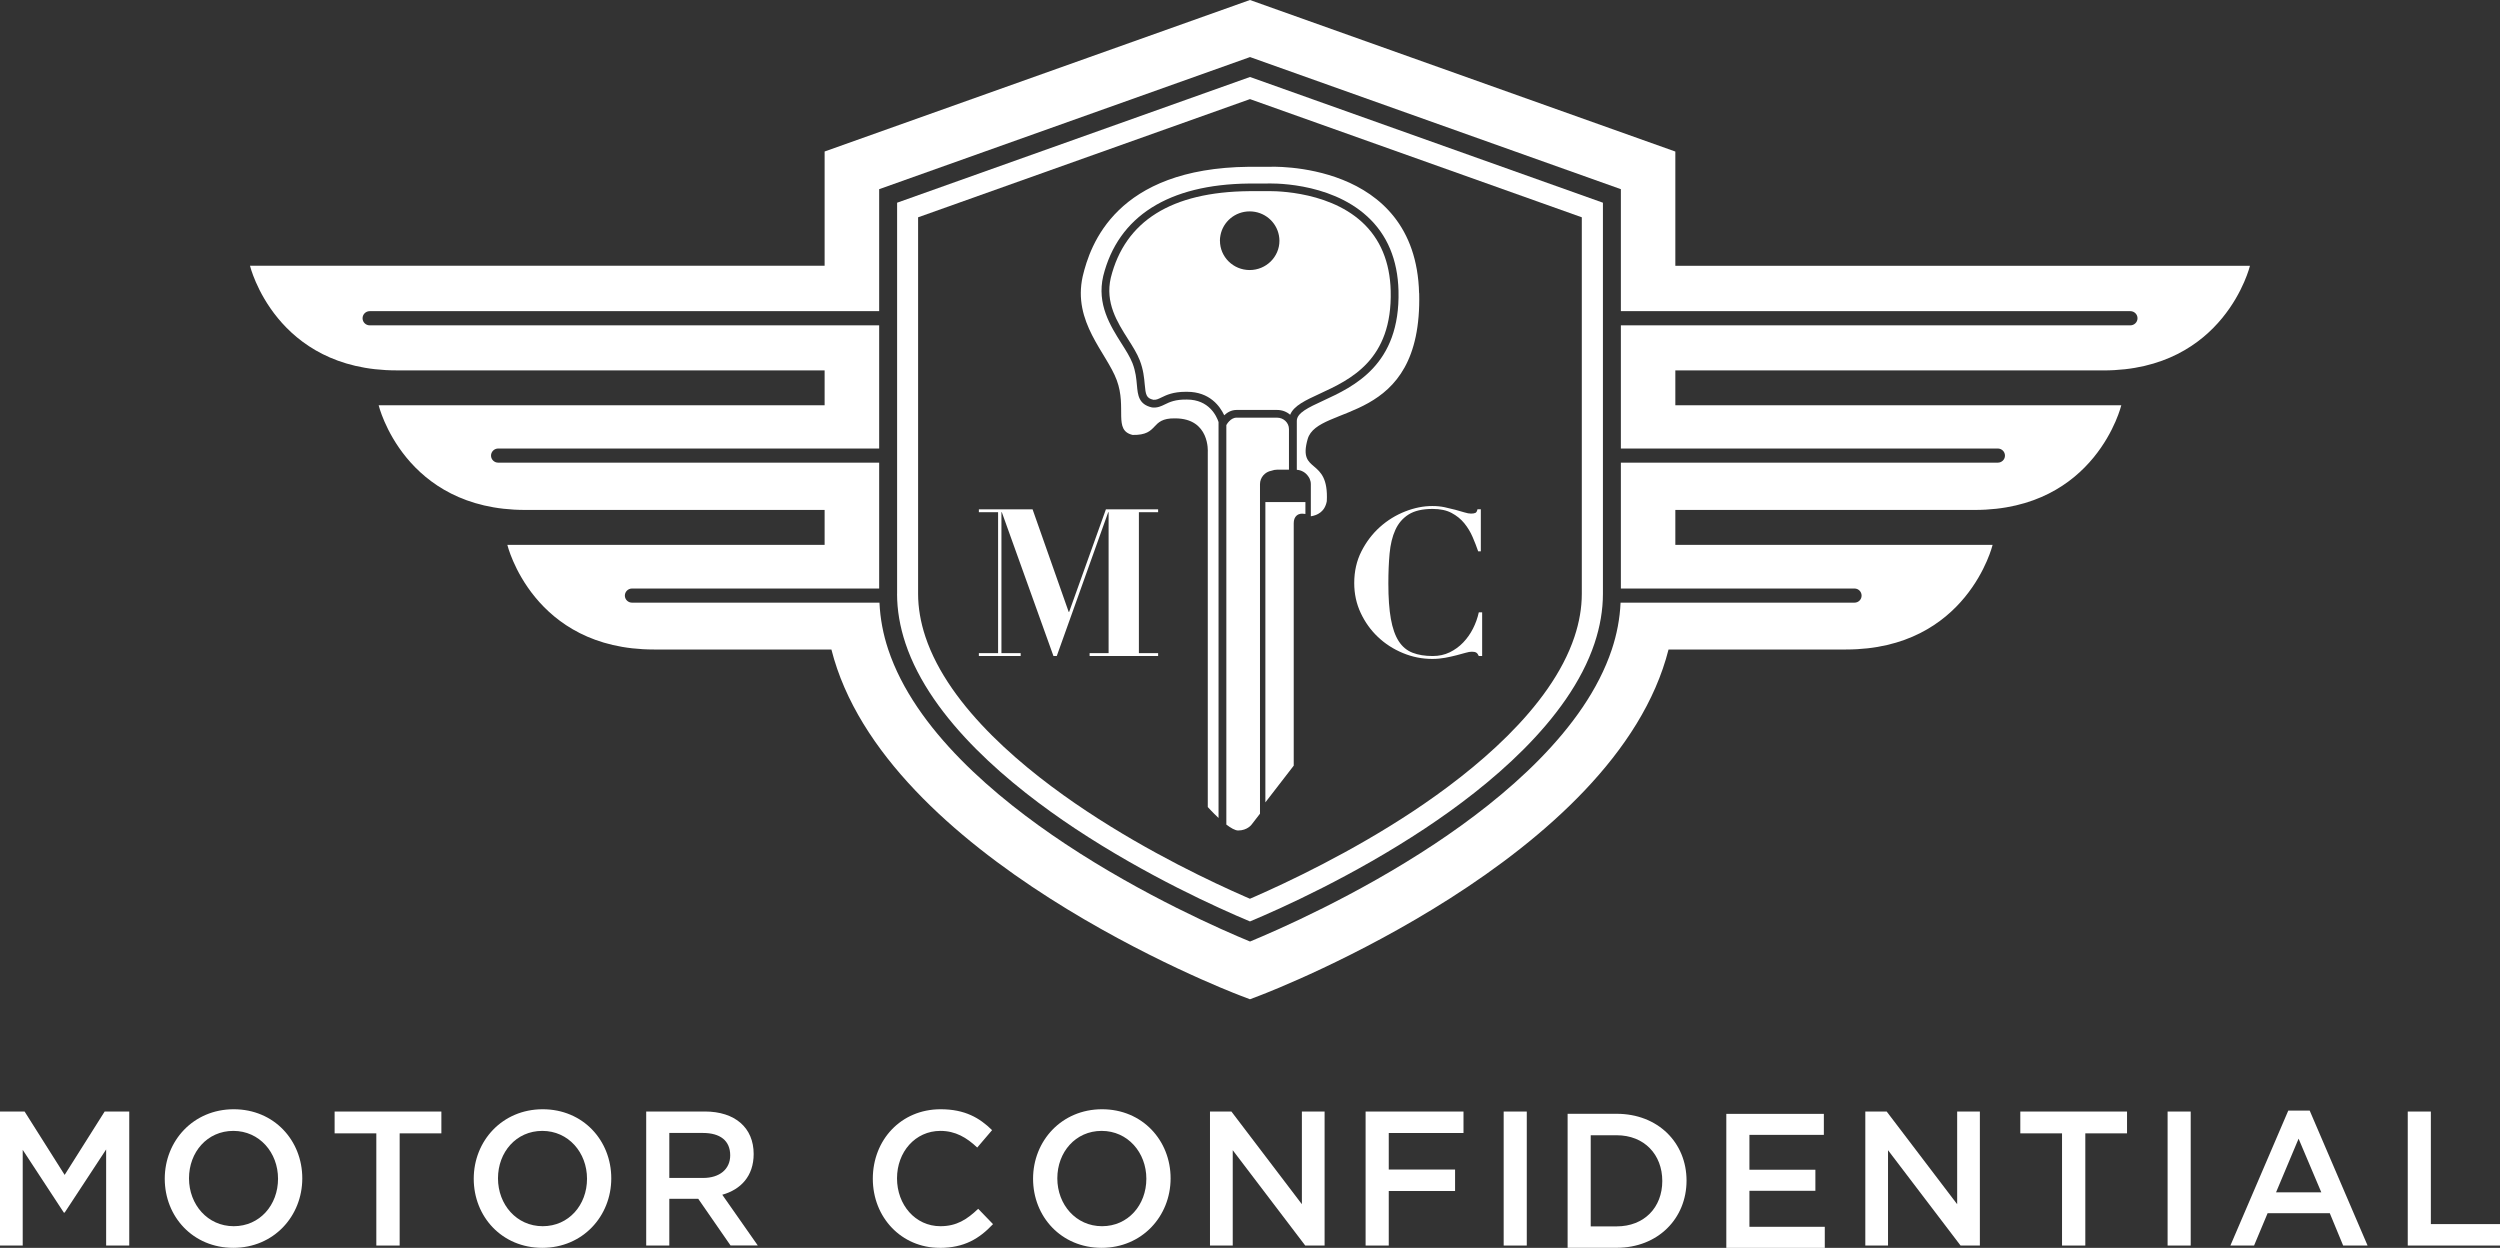 <svg xmlns="http://www.w3.org/2000/svg" width="579" height="289" viewBox="0 0 579 289" fill="none"><rect x="0" y="0" width="579" height="289" fill="#333333" stroke="none"/><g clip-path="url(#clip0_315_4174)"><path d="M24.235 257.433L14.972 272.109L5.699 257.433H0V288.469H5.26V266.302L14.788 280.846H14.972L24.582 266.21V288.469H29.934V257.433H24.235Z" fill="white"></path><path d="M54.037 261.914C47.991 261.914 43.773 266.833 43.773 272.905C43.773 278.978 48.083 283.989 54.129 283.989C60.175 283.989 64.393 279.07 64.393 272.997C64.393 266.925 60.083 261.914 54.037 261.914ZM54.037 289C44.682 289 38.156 281.774 38.156 272.997C38.156 264.22 44.774 256.902 54.129 256.902C63.484 256.902 70.01 264.128 70.01 272.905C70.01 281.682 63.392 289 54.037 289Z" fill="white"></path><path d="M77.496 257.433V262.485H87.157V288.469H92.56V262.485H102.222V257.433H77.496Z" fill="white"></path><path d="M125.598 261.914C119.552 261.914 115.334 266.833 115.334 272.905C115.334 278.978 119.644 283.989 125.69 283.989C131.736 283.989 135.954 279.07 135.954 272.997C135.954 266.925 131.644 261.914 125.598 261.914ZM125.598 289C116.243 289 109.717 281.774 109.717 272.997C109.717 264.22 116.335 256.902 125.69 256.902C135.045 256.902 141.571 264.128 141.571 272.905C141.571 281.682 134.953 289 125.598 289Z" fill="white"></path><path d="M162.804 262.393H155.012V272.813H162.845C166.675 272.813 169.116 270.772 169.116 267.578C169.116 264.159 166.767 262.393 162.804 262.393ZM169.197 288.459L161.711 277.641H155.012V288.459H149.66V257.423H163.233C170.239 257.423 174.549 261.189 174.549 267.261C174.549 272.405 171.546 275.508 167.277 276.702L175.499 288.449H169.187L169.197 288.459Z" fill="white"></path><path d="M217.636 289C208.761 289 202.143 281.948 202.143 272.997C202.143 264.047 208.628 256.902 217.85 256.902C223.467 256.902 226.858 258.893 229.768 261.74L226.327 265.771C223.886 263.465 221.282 261.914 217.799 261.914C211.967 261.914 207.749 266.792 207.749 272.905C207.749 279.019 211.967 283.989 217.799 283.989C221.547 283.989 223.937 282.438 226.551 279.958L229.983 283.509C226.807 286.877 223.324 289.01 217.625 289.01" fill="white"></path><path d="M255.139 261.914C249.093 261.914 244.875 266.833 244.875 272.905C244.875 278.978 249.185 283.989 255.231 283.989C261.277 283.989 265.495 279.07 265.495 272.997C265.495 266.925 261.185 261.914 255.139 261.914ZM255.139 289C245.784 289 239.258 281.774 239.258 272.997C239.258 264.22 245.876 256.902 255.231 256.902C264.586 256.902 271.112 264.128 271.112 272.905C271.112 281.682 264.494 289 255.139 289Z" fill="white"></path><path d="M301.516 257.433V278.896L285.196 257.433H280.232V288.469H285.502V266.384L302.292 288.469H306.776V257.433H301.516Z" fill="white"></path><path d="M316.273 257.433V288.469H321.635V275.834H336.995V270.864H321.635V262.403H338.946V257.433H316.273Z" fill="white"></path><path d="M353.602 257.433H348.25V288.469H353.602V257.433Z" fill="white"></path><path d="M374.415 262.924H368.41V284.03H374.415C380.809 284.03 384.986 279.641 384.986 273.518C384.986 267.394 380.809 262.924 374.415 262.924ZM374.415 288.99H363.059V257.954H374.415C383.985 257.954 390.603 264.649 390.603 273.426C390.603 282.203 383.985 288.99 374.415 288.99Z" fill="white"></path><path d="M399.814 257.964V289H422.62V284.122H405.166V275.783H420.444V270.905H405.166V262.842H422.405V257.964H399.814Z" fill="white"></path><path d="M453.279 257.433V278.896L436.959 257.433H432.006V288.469H437.265V266.384L454.066 288.469H458.539V257.433H453.279Z" fill="white"></path><path d="M467.904 257.433V262.485H477.566V288.469H482.958V262.485H492.62V257.433H467.904Z" fill="white"></path><path d="M507.367 257.433H502.016V288.469H507.367V257.433Z" fill="white"></path><path d="M532.358 263.73L537.618 276.151H527.129L532.348 263.73H532.358ZM529.968 257.209L516.559 288.469H522.043L525.178 280.978H539.578L542.673 288.469H548.331L534.921 257.209H529.958H529.968Z" fill="white"></path><path d="M557.635 257.433V288.469H579V283.499H562.986V257.433H557.635Z" fill="white"></path><path d="M462.685 103.875C463.604 103.875 464.35 104.61 464.35 105.519C464.35 106.427 463.604 107.152 462.685 107.152H375.395V136.3H429.493C430.412 136.3 431.147 137.034 431.147 137.943C431.147 138.851 430.412 139.576 429.493 139.576H375.324C375.16 143.28 374.466 146.914 373.291 150.435C367.123 168.958 348.423 184.737 332.266 195.453C314.169 207.455 295.796 215.456 289.505 218.059C283.203 215.456 264.84 207.455 246.743 195.453C230.576 184.737 211.887 168.958 205.718 150.435C204.544 146.914 203.849 143.28 203.686 139.576H146.381C145.462 139.576 144.716 138.841 144.716 137.943C144.716 137.045 145.462 136.3 146.381 136.3H203.614V107.152H115.385C114.466 107.152 113.72 106.417 113.72 105.519C113.72 104.621 114.466 103.875 115.385 103.875H203.614V75.35H85.624C84.705 75.35 83.97 74.615 83.97 73.707C83.97 72.799 84.716 72.064 85.624 72.064H203.614V43.814L289.505 13.217L375.395 43.814V72.064H493.385C494.304 72.064 495.049 72.799 495.049 73.707C495.049 74.615 494.304 75.35 493.385 75.35H375.395V103.875H462.685ZM487.134 85.791C515.24 85.791 521.092 61.552 521.092 61.552H388.008V35.098L289.494 0L190.981 35.088V61.541H57.897C57.897 61.541 63.748 85.78 91.854 85.78H190.981V93.864H87.698C87.698 93.864 93.55 118.102 121.656 118.102H190.981V126.186H117.499C117.499 126.186 123.351 150.424 151.457 150.424H192.554C204.717 198.545 283.591 229.183 287.217 230.561L289.494 231.429L291.772 230.561C295.397 229.183 374.272 198.545 386.435 150.424H427.532C455.638 150.424 461.49 126.186 461.49 126.186H388.008V118.102H457.333C485.439 118.102 491.291 93.864 491.291 93.864H388.008V85.78H487.134V85.791Z" fill="white"></path><path d="M212.642 50.325L289.494 22.953L366.346 50.325V137.534C366.346 140.76 365.774 144.097 364.65 147.475C359.125 164.06 341.293 178.583 327.312 187.86C312.891 197.423 298.042 204.403 290.474 207.72L289.483 208.149L288.493 207.72C280.997 204.444 266.239 197.525 251.665 187.86C237.673 178.593 219.852 164.06 214.327 147.475C213.203 144.097 212.631 140.749 212.631 137.534V50.325H212.642ZM207.76 137.534C207.76 141.27 208.413 145.117 209.7 148.985C215.654 166.866 234.334 182.165 248.948 191.86C265.534 202.852 282.212 210.353 289.494 213.405C296.786 210.353 313.463 202.852 330.039 191.86C344.664 182.165 363.343 166.866 369.297 148.985C370.584 145.117 371.238 141.27 371.238 137.534V46.947L289.504 17.83L207.77 46.947V137.534H207.76Z" fill="white"></path><path d="M239.144 117.96L247.509 141.719H247.611L256.128 117.96H268.221V118.633H263.768V151.261H268.221V151.925H252.35V151.261H256.751V118.633H256.66L244.751 151.925H243.975L232.026 118.633H231.934V151.261H236.387V151.925H226.705V151.261H231.158V118.633H226.705V117.96H239.144Z" fill="white"></path><path d="M342.347 127.696C341.99 126.645 341.561 125.543 341.06 124.379C340.56 123.216 339.916 122.154 339.13 121.185C338.344 120.215 337.353 119.419 336.179 118.797C335.004 118.174 333.544 117.868 331.797 117.868C329.438 117.868 327.589 118.296 326.231 119.154C324.873 120.011 323.852 121.205 323.157 122.736C322.463 124.257 322.023 126.084 321.829 128.196C321.635 130.309 321.543 132.625 321.543 135.136C321.543 138.443 321.737 141.178 322.126 143.342C322.514 145.505 323.116 147.22 323.943 148.496C324.761 149.771 325.833 150.659 327.14 151.17C328.447 151.68 330 151.935 331.807 151.935C333.258 151.935 334.575 151.649 335.75 151.078C336.924 150.506 337.966 149.751 338.865 148.812C339.763 147.873 340.529 146.801 341.142 145.587C341.755 144.383 342.204 143.127 342.49 141.821H343.266V151.935H342.49C342.327 151.557 342.133 151.292 341.908 151.149C341.683 151.006 341.336 150.935 340.887 150.935C340.499 150.935 339.998 151.016 339.385 151.2C338.773 151.374 338.068 151.568 337.282 151.772C336.495 151.976 335.627 152.17 334.687 152.343C333.748 152.517 332.767 152.609 331.736 152.609C329.377 152.609 327.109 152.16 324.914 151.251C322.718 150.343 320.788 149.098 319.133 147.526C317.469 145.954 316.141 144.097 315.14 141.964C314.139 139.831 313.639 137.524 313.639 135.044C313.639 132.34 314.19 129.89 315.303 127.696C316.417 125.502 317.846 123.624 319.583 122.062C321.329 120.501 323.269 119.307 325.414 118.46C327.559 117.613 329.663 117.194 331.726 117.194C332.757 117.194 333.717 117.286 334.606 117.48C335.494 117.674 336.311 117.868 337.077 118.072C337.843 118.276 338.517 118.48 339.14 118.664C339.753 118.858 340.264 118.95 340.693 118.95C341.142 118.95 341.479 118.888 341.704 118.786C341.928 118.674 342.092 118.398 342.184 117.949H342.96V127.686H342.327L342.347 127.696Z" fill="white"></path><path d="M328.662 67.92C327.907 36.925 293.867 38.629 293.867 38.629H289.22C258.428 38.946 252.484 56.745 250.758 63.981C248.379 74.636 256.273 81.657 258.643 88.056C261.022 94.456 257.775 99.671 262.319 100.732C268.59 100.844 266.21 96.793 272.154 96.895C280.263 96.895 279.722 104.672 279.722 104.672V186.911C279.722 186.911 280.825 188.145 282.214 189.442V97.742C281.765 96.384 280.029 92.537 274.902 92.537C272.185 92.496 270.919 93.108 269.805 93.649C268.907 94.088 268.049 94.507 266.803 94.364C263.708 93.67 263.514 91.496 263.31 89.199C263.177 87.73 263.034 86.056 262.289 84.127C261.727 82.688 260.757 81.147 259.725 79.524C257.172 75.483 253.986 70.461 255.507 63.93C258.959 50.101 270.633 42.701 289.261 42.508H293.244C293.785 42.477 307.695 41.916 316.662 50.131C321.278 54.356 323.709 60.143 323.893 67.328C324.332 84.535 313.547 89.516 306.419 92.812C303.028 94.384 300.342 95.619 300.342 97.476V108.805C301.425 108.876 302.364 109.438 302.946 110.264C303.089 110.458 303.212 110.652 303.314 110.867C303.488 111.254 303.59 111.693 303.59 112.142V119.572C305.03 119.358 306.837 118.572 307.287 116.072C307.828 105.631 300.485 109.999 302.854 101.691C305.234 93.384 329.438 98.926 328.683 67.92" fill="white"></path><path d="M295.797 108.774H298.524V99.375C298.524 97.915 297.288 96.731 295.777 96.731H286.37C284.941 96.731 284.052 98.395 284.042 98.415L284.021 98.446V190.973C285.043 191.748 286.044 192.34 286.748 192.34C288.913 192.34 289.884 190.952 289.884 190.952L291.814 188.452V112.142C291.814 110.581 292.968 109.285 294.479 109.019C294.898 108.866 295.337 108.774 295.807 108.774" fill="white"></path><path d="M293.061 185.829L299.627 177.327V121.185C299.627 120.378 299.862 119.776 300.322 119.388C300.935 118.878 301.67 118.97 301.752 118.98C301.752 118.98 301.987 119.021 302.334 119.031V116.286H293.061V185.839V185.829Z" fill="white"></path><path d="M282.531 55.755C282.531 55.336 282.572 54.928 282.653 54.52C283.236 51.356 286.044 48.958 289.425 48.958C292.805 48.958 295.603 51.356 296.196 54.52C296.267 54.918 296.318 55.326 296.318 55.755C296.318 59.5 293.234 62.542 289.425 62.542C285.615 62.542 282.541 59.5 282.541 55.755M295.787 94.945C296.941 94.945 298.003 95.364 298.8 96.058C299.627 93.966 302.354 92.71 305.643 91.19C312.751 87.903 322.494 83.403 322.085 67.359C321.912 60.674 319.675 55.316 315.437 51.428C307.032 43.722 293.418 44.263 293.285 44.273H289.271C271.307 44.447 260.543 51.193 257.264 64.317C255.916 70.114 258.745 74.605 261.257 78.555C262.34 80.259 263.351 81.861 263.974 83.464C264.812 85.627 264.985 87.505 265.118 89.016C265.332 91.434 265.475 92.22 267.12 92.588C267.753 92.649 268.223 92.424 269.019 92.037C270.153 91.486 271.685 90.74 274.626 90.74C274.728 90.74 274.83 90.74 274.933 90.74C280.162 90.74 282.551 94.088 283.532 96.18C284.196 95.547 285.145 94.945 286.381 94.945H295.787Z" fill="white"></path></g><defs><clipPath id="clip0_315_4174"><rect width="579" height="289" fill="white"></rect></clipPath></defs></svg>